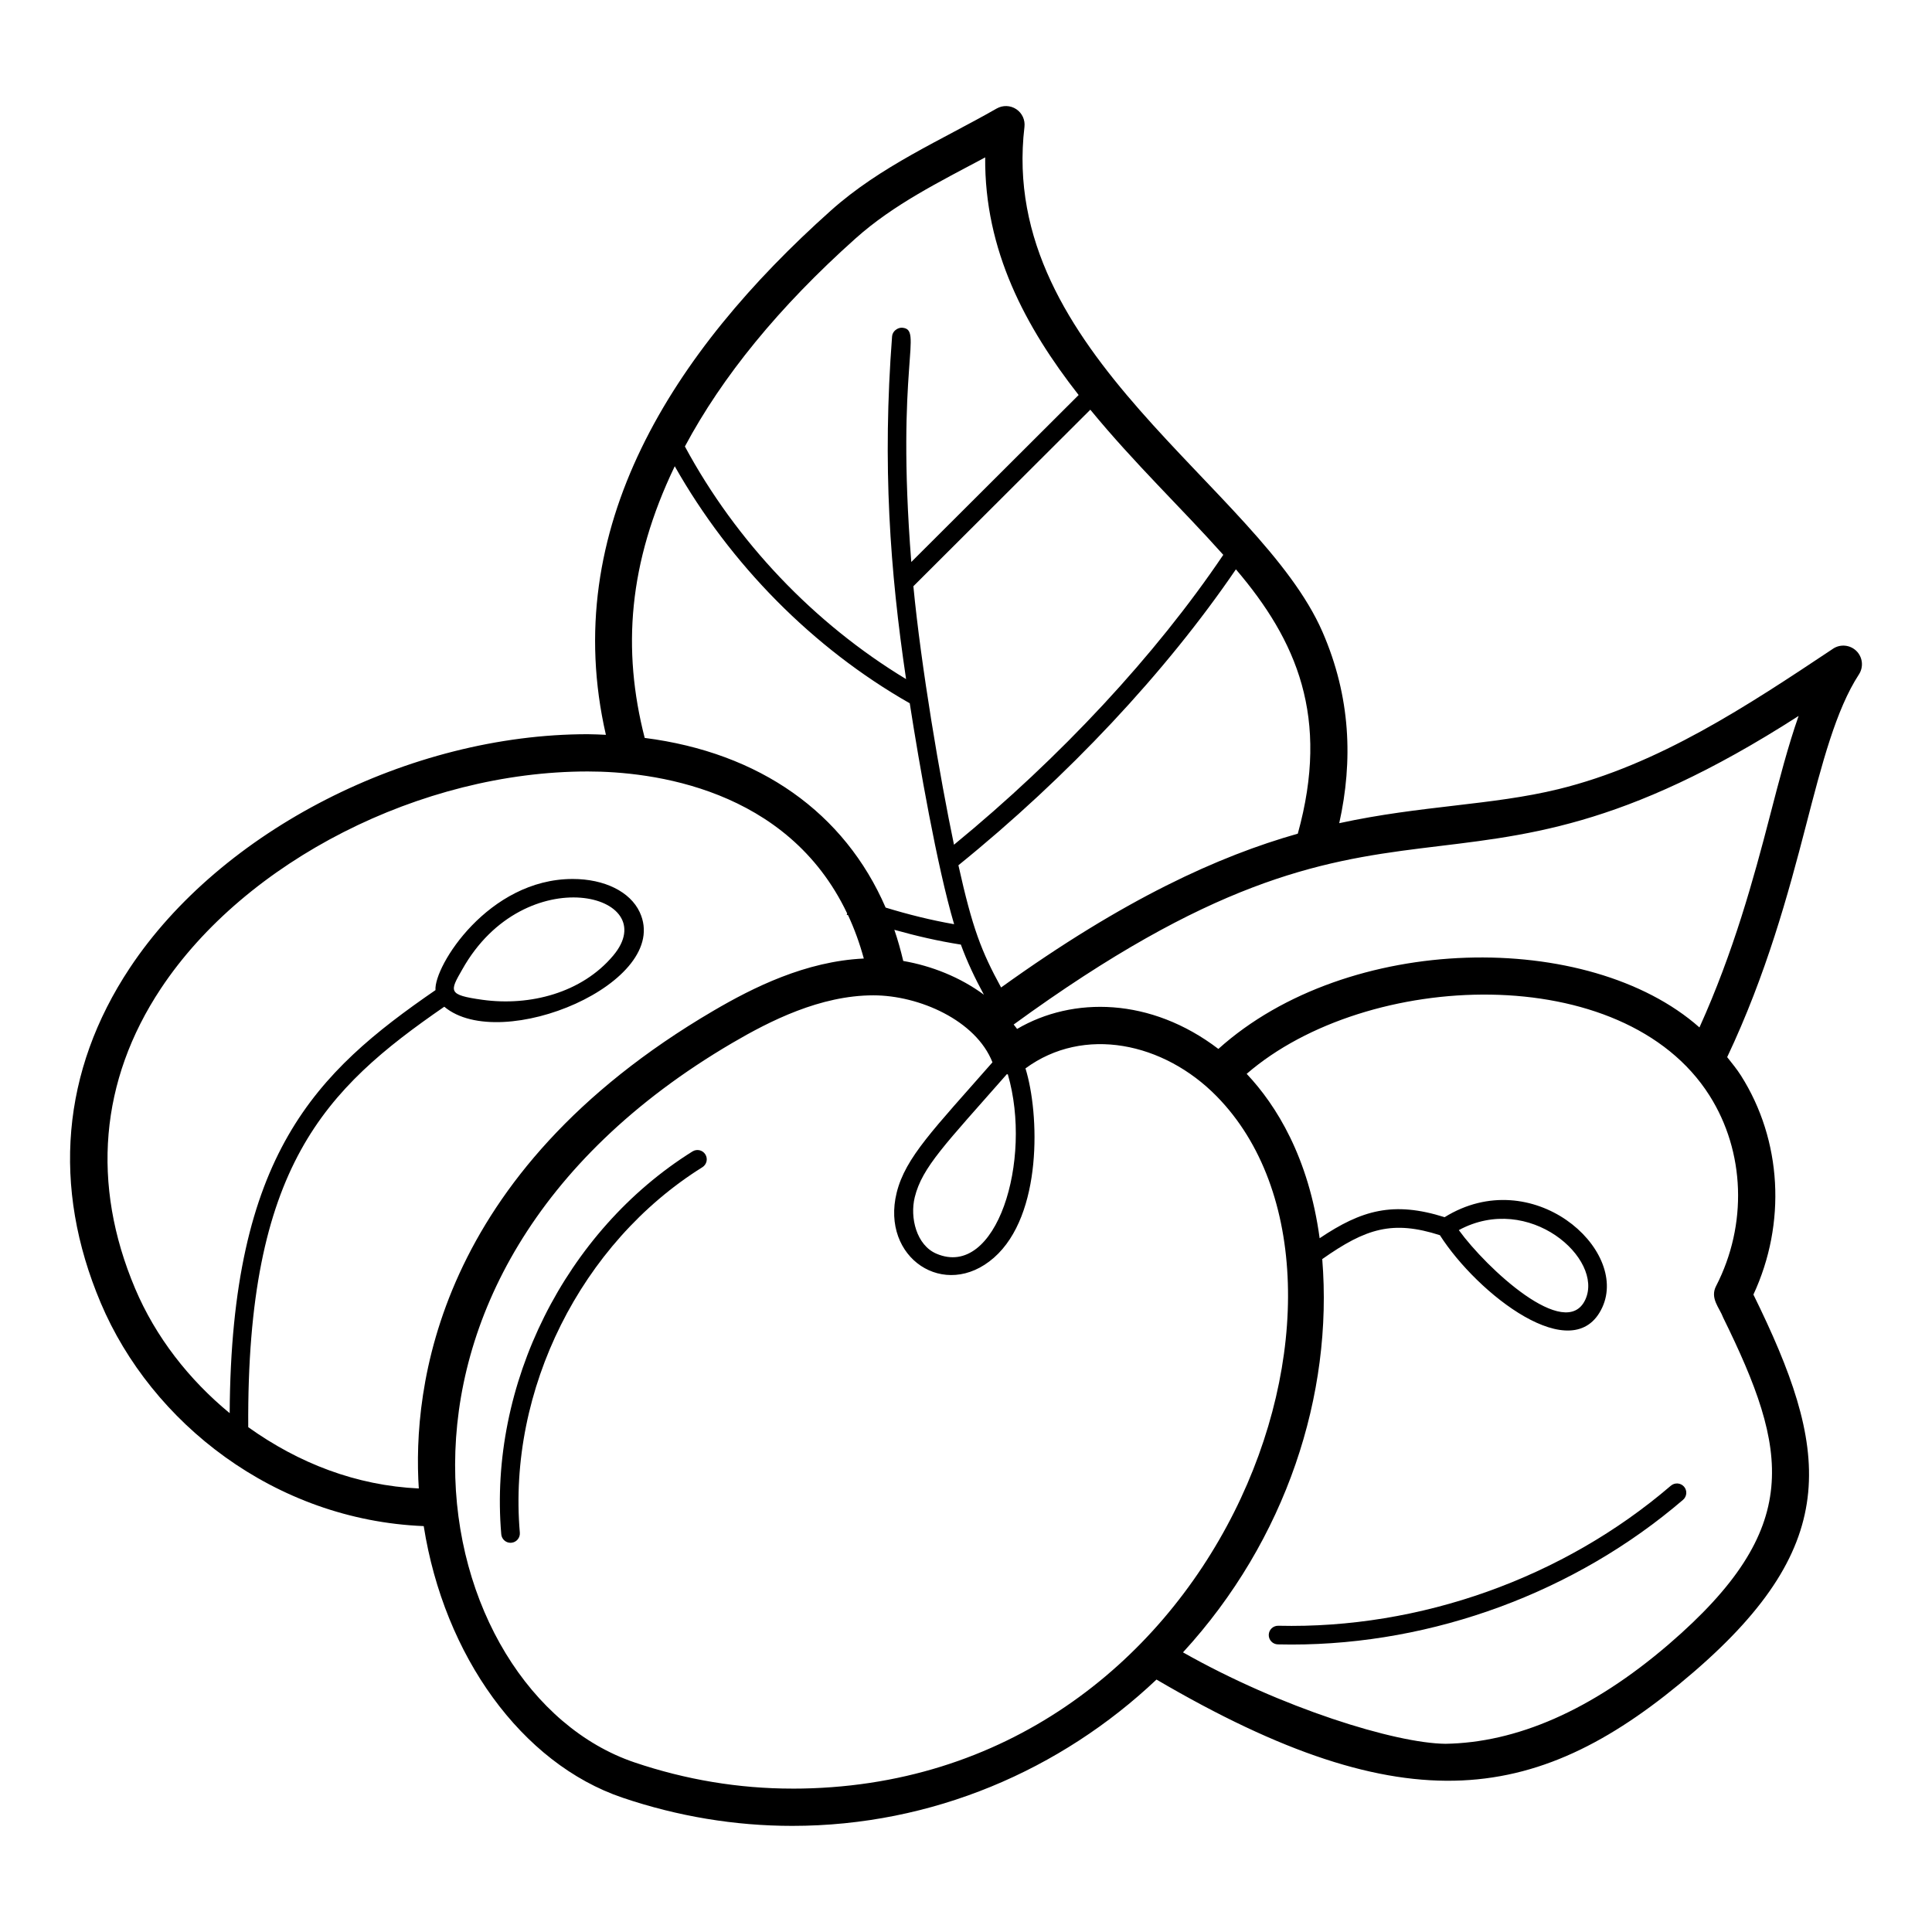 <?xml version="1.0" encoding="UTF-8"?>
<!-- Uploaded to: ICON Repo, www.svgrepo.com, Generator: ICON Repo Mixer Tools -->
<svg fill="#000000" width="800px" height="800px" version="1.1" viewBox="144 144 512 512" xmlns="http://www.w3.org/2000/svg">
 <g>
  <path d="m629.76 315.93c-22.68 15.094-46.137 30.703-72.758 37.203-17.707 4.328-36.352 4.293-58.09 9.02 3.664-16.516 3.055-33.48-4.441-50.695-16.711-38.387-86.109-73.742-78.98-133.83 0.219-1.852-0.621-3.672-2.18-4.703-1.555-1.023-3.547-1.09-5.176-0.168-14.676 8.387-30.715 15.215-43.965 27.059-41.84 37.379-72.148 84.273-59.602 138.92-1.598-0.062-3.172-0.164-4.809-0.164-47.27 0-97.184 25.488-121.38 61.977-18.055 27.242-20.711 57.938-7.672 88.762 13.422 31.727 46.047 57.516 85.582 59.125 5.422 34.371 25.949 62.914 52.68 71.969 14.641 4.957 29.773 7.473 44.988 7.473h0.004c37.172 0 71.191-14.824 96.52-38.777 66.598 39.051 101.84 32.883 142.25-1.902 39.938-34.371 35.961-59.391 15.941-100.12 8.77-18.875 7.574-40.895-3.305-58.047-1.098-1.73-2.394-3.285-3.648-4.879 10.383-21.953 16.164-43.176 20.883-61.398 4.269-16.465 7.953-30.691 14.031-40.023 1.277-1.961 1.004-4.559-0.66-6.207-1.676-1.652-4.269-1.898-6.215-0.598zm-141.83 49c-20.973 5.953-45.914 17.242-78.629 40.762-5.234-9.605-7.574-15.609-11.312-32.387 29.008-23.465 54.953-51.156 73.539-78.426 16.086 18.852 24.961 39.18 16.402 70.051zm-76.848 63.77c6.641 22.812-3.012 54.375-18.938 47.535-5.258-2.254-7.062-9.523-5.723-14.969 1.973-7.973 8.098-14.031 24.383-32.574 0.09 0.016 0.184-0.004 0.277 0.008zm-6.34-21.09c-6.269-4.652-13.922-7.664-21.371-8.945-0.672-2.836-1.445-5.602-2.359-8.258 5.816 1.637 11.688 2.992 17.629 3.922 1.703 4.668 3.812 9.043 6.102 13.281zm63.441-116.57c-17.953 26.605-43.141 53.684-71.367 76.82-3.699-17.699-8.707-47.102-10.762-68.5l46.891-46.785c11.746 14.297 24.023 25.914 35.238 38.465zm-97.438-83.863c10.113-9.035 22.219-14.98 34.34-21.469-0.215 24.629 10.672 44.973 24.766 62.977l-44.348 44.25c-4.16-52.793 3.328-61.633-2.438-62.086-1.184-0.059-2.547 0.91-2.652 2.277-2.602 34.074-0.555 62.145 3.707 90.844-24.348-14.727-45.012-36.406-58.613-61.652 9.891-18.516 24.875-36.945 45.238-55.141zm-47.926 60.383c14.699 25.98 36.59 48.195 62.277 62.82 2.508 16.094 7.18 43.008 11.754 58.543-6.125-1.07-12.168-2.574-18.148-4.406-10.898-25.137-33.359-41.062-63.848-44.961-6.012-23.43-4.352-46.352 7.965-71.996zm-67.832 270.9c-16.578-0.777-31.812-6.672-45.199-16.25-0.445-69.023 20.277-89.562 51.953-111.42 15.066 12.652 60.469-6.422 51.793-25.055-2.527-5.426-9.336-8.797-17.766-8.797-22.363 0-36.816 23.133-36.359 29.453-31.684 21.805-54.164 43.48-54.539 112.11-10.809-8.895-19.633-20.199-25.066-33.043-11.684-27.629-9.328-55.105 6.809-79.453 22.465-33.891 68.992-57.559 113.14-57.559 16.844 0 52.926 4.293 68.758 37.633-0.059 0.105-0.062 0.234-0.129 0.34 0.117 0.043 0.242 0.07 0.359 0.113 1.633 3.504 3.039 7.32 4.18 11.488-15.422 0.723-29.348 7.684-39.883 13.859-73.73 43.234-79.75 100.35-78.051 126.57zm11.523-137.55c16.582-29.555 53.652-19.91 39.992-3.664-8.301 9.875-22.062 13.465-34.684 11.707-9.184-1.289-8.672-2.184-5.309-8.043zm87.449 217.09c-14.133 0-28.203-2.34-41.82-6.949-55.102-18.66-80.273-128.38 25.898-190.64 10.035-5.879 23.352-12.629 37.426-12.637 12.129 0 27.188 6.641 31.551 17.75-15.59 17.766-23.066 25.203-25.387 34.562-4.262 17.281 12.766 28.625 25.781 17.215 12.895-11.312 12.086-38.176 8.355-50.164 15.445-11.363 36.656-6.906 50.691 7.41 48.391 49.367 1.309 183.46-112.5 183.46zm244.82-133.18c-1.672 3.25 0.902 5.727 1.879 8.355 17.391 35.379 21.402 55.746-14.375 86.535-20.582 17.715-40.551 26.117-59.215 26.414-13.34-0.133-43.57-9.516-69.562-24.23 27.375-29.797 39.824-68.391 36.902-104.22 11.594-8.168 18.645-10.352 31.18-6.336 9.973 15.605 35.477 35.504 43.031 19.145 7.164-15.516-18.59-38.27-41.781-23.914-13.598-4.293-22.012-1.887-33.121 5.578-2.891-21.406-11.473-35.227-19.336-43.566 31.859-27.574 99.812-30.312 122.65 5.738 9.438 14.898 10.113 34.25 1.75 50.5zm-68.176-14.828c18.641-10.086 38.508 7.648 33.527 18.422-5.191 11.25-26.23-8.355-33.527-18.422zm82.434-109.71c-4.324 16.688-9.621 36-18.664 56-29.281-25.938-93.098-25.223-127.49 5.695-17.918-13.668-38.559-13.953-53.34-5.297-0.27-0.414-0.621-0.766-0.91-1.168 104.16-75.875 114.04-21.363 208.02-81.781-2.777 7.891-5.102 16.848-7.617 26.551z"/>
  <path d="m327.52 449.14c-33.73 21.062-54.098 61.84-50.68 101.46 0.113 1.289 1.191 2.258 2.457 2.258 0.07 0 0.145-0.004 0.215-0.012 1.359-0.117 2.363-1.312 2.25-2.672-3.262-37.816 16.184-76.738 48.375-96.848 1.156-0.723 1.512-2.242 0.785-3.398-0.723-1.164-2.246-1.5-3.402-0.785z"/>
  <path d="m586.8 537.72c-28.535 24.492-66.488 38.004-104.04 37.121-1.375-0.023-2.496 1.047-2.527 2.41-0.035 1.359 1.047 2.496 2.41 2.527 1.211 0.027 2.418 0.043 3.629 0.043 37.594 0 75.223-13.871 103.75-38.352 1.039-0.895 1.156-2.449 0.27-3.484-0.895-1.027-2.453-1.145-3.484-0.266z"/>
 </g>
</svg>